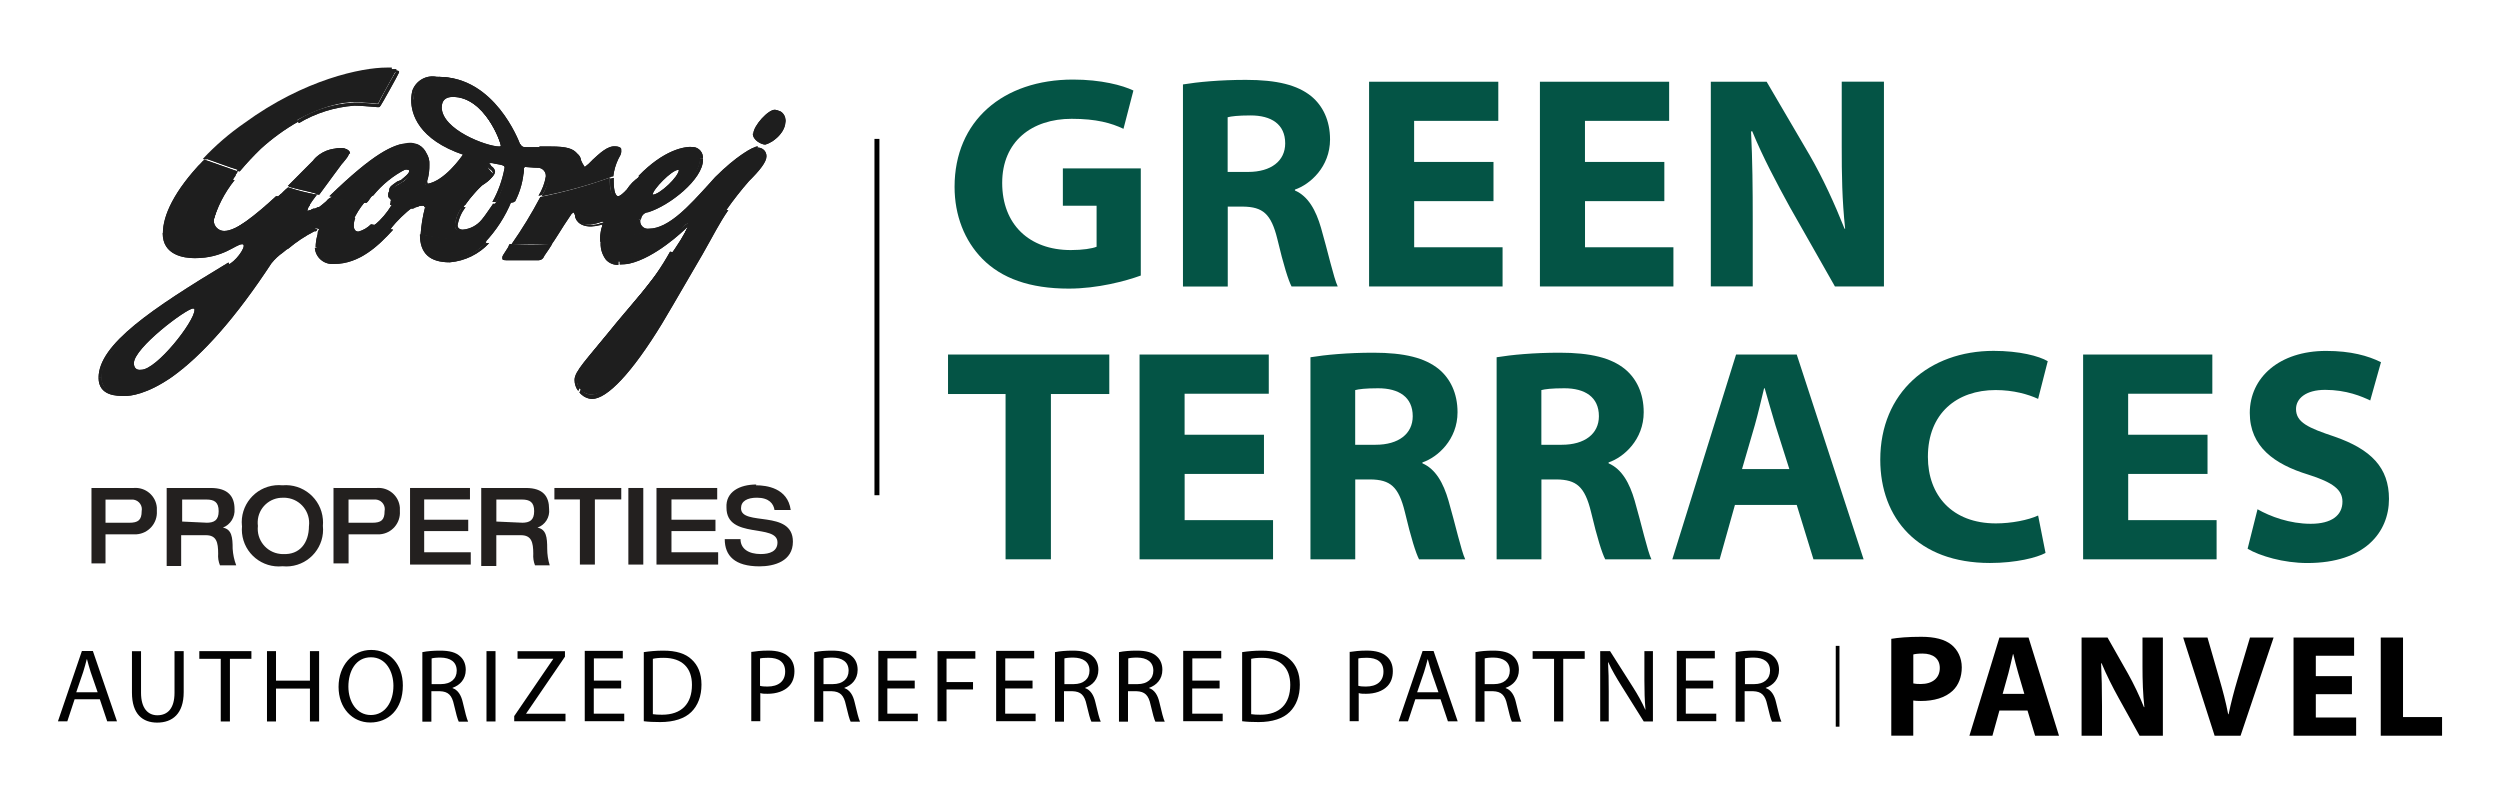 <?xml version="1.0" encoding="UTF-8"?>
<svg id="Layer_1" data-name="Layer 1" xmlns="http://www.w3.org/2000/svg" xmlns:xlink="http://www.w3.org/1999/xlink" viewBox="0 0 503.97 161.94">
  <defs>
    <style>
      .cls-1 {
        clip-path: url(#clippath-34);
      }

      .cls-2 {
        clip-path: url(#clippath-38);
      }

      .cls-3 {
        clip-path: url(#clippath-21);
      }

      .cls-4 {
        clip-path: url(#clippath-6);
      }

      .cls-5 {
        clip-path: url(#clippath-7);
      }

      .cls-6 {
        clip-path: url(#clippath-17);
      }

      .cls-7, .cls-8 {
        fill: none;
        stroke: #000;
        stroke-miterlimit: 10;
      }

      .cls-9 {
        clip-path: url(#clippath-31);
      }

      .cls-10 {
        clip-path: url(#clippath-15);
      }

      .cls-11 {
        clip-path: url(#clippath-33);
      }

      .cls-12 {
        clip-path: url(#clippath-18);
      }

      .cls-13 {
        clip-path: url(#clippath-4);
      }

      .cls-14 {
        clip-path: url(#clippath-22);
      }

      .cls-15 {
        clip-path: url(#clippath-23);
      }

      .cls-8 {
        stroke-width: .75px;
      }

      .cls-16 {
        clip-path: url(#clippath-9);
      }

      .cls-17 {
        clip-path: url(#clippath-10);
      }

      .cls-18 {
        fill: #020202;
      }

      .cls-19 {
        clip-path: url(#clippath-25);
      }

      .cls-20 {
        fill: #1e1e1e;
      }

      .cls-21 {
        clip-path: url(#clippath-27);
      }

      .cls-22 {
        clip-path: url(#clippath-11);
      }

      .cls-23 {
        clip-path: url(#clippath-36);
      }

      .cls-24 {
        clip-path: url(#clippath-35);
      }

      .cls-25 {
        fill: #045445;
      }

      .cls-26 {
        clip-path: url(#clippath-28);
      }

      .cls-27 {
        clip-path: url(#clippath-1);
      }

      .cls-28 {
        fill: #23201f;
      }

      .cls-29 {
        clip-path: url(#clippath-5);
      }

      .cls-30 {
        clip-path: url(#clippath-20);
      }

      .cls-31 {
        clip-path: url(#clippath-8);
      }

      .cls-32 {
        clip-path: url(#clippath-3);
      }

      .cls-33 {
        clip-path: url(#clippath-26);
      }

      .cls-34 {
        clip-path: url(#clippath-12);
      }

      .cls-35 {
        clip-path: url(#clippath-14);
      }

      .cls-36 {
        clip-path: url(#clippath-30);
      }

      .cls-37 {
        clip-path: url(#clippath-19);
      }

      .cls-38 {
        clip-path: url(#clippath-32);
      }

      .cls-39 {
        clip-path: url(#clippath-39);
      }

      .cls-40 {
        clip-path: url(#clippath-16);
      }

      .cls-41 {
        clip-path: url(#clippath-2);
      }

      .cls-42 {
        clip-path: url(#clippath-29);
      }

      .cls-43 {
        clip-path: url(#clippath-37);
      }

      .cls-44 {
        clip-path: url(#clippath-13);
      }

      .cls-45 {
        clip-path: url(#clippath-24);
      }

      .cls-46 {
        clip-path: url(#clippath);
      }
    </style>
    <clipPath id="clippath">
      <path class="cls-20" d="M63.47,32.34c-.74.74-2.79,2.94-5.29,5.29,2.05.6,3.87.89,5.81,1.47,1.78-2.5,3.99-5.81,4.7-6.47,1.05-1.03,1.47-1.63,1.47-2.05s-.58-.74-1.47-.74c-2,.17-3.88,1.06-5.29,2.5M88.7,21.75c-.05-1.25.91-2.31,2.16-2.36.07,0,.13,0,.2,0,6.76,0,9.99,9.56,9.99,10.01s-.14.58-.74.58c-2.34,0-11.62-3.68-11.62-8.23M83.18,20.18c0,3.23,2.05,7.96,10.44,10.75.11.01.21.06.29.14,0,.31-3.97,5.81-7.49,6.49-.38.02-.71-.27-.74-.66,0-.03,0-.05,0-.08.33-1.05.53-2.13.58-3.23.26-1.94-1.11-3.72-3.05-3.98-.27-.04-.55-.04-.82-.01-3.1,0-6.78,1.47-15.74,10.3,2.21.29,4.41.89,6.78,1.03,2.79-3.52,7.2-6.76,8.23-6.76s.87.29.87.58c.15,1.34-1.61,2.07-2.79,2.81-1.18.74-1.61,1.03-1.47,2.05,0,.29.74.58.74,1.32.01.3-.03.61-.14.89,1.47.14,2.92.14,4.39.29.55-.34,1.15-.59,1.78-.74.43,0,.74.16.74.58v.15c2.34,0,5,0,7.49-.15,1.09-1.68,2.39-3.21,3.87-4.55,1.47-.89,2.21-1.76,2.21-2.21s-1.03-1.03-1.03-1.61.29-.89,1.34-.6c1.45.29,2.5.29,2.5,1.47-.42,2.43-1.26,4.77-2.5,6.91,1.3-.12,2.59-.31,3.87-.58,1.08-2.06,1.78-4.31,2.05-6.62-.02-.38.27-.71.66-.74.03,0,.05,0,.08,0,.6,0,2.07.16,2.81.16.98.19,1.65,1.1,1.55,2.09-.22,1.38-.72,2.7-1.47,3.87,4.75-.93,9.43-2.22,13.98-3.87.14-2.92,1.61-4.26,1.61-5.13s-.14-.89-1.03-.89c-1.76,0-5.29,4.26-5.81,4.26s-1.03-2.05-1.61-2.79c-.89-1.03-2.07-1.47-5.3-1.47-1.61,0-2.5.15-3.87.15s-2.05,0-2.34-.74-5.15-13.55-16.32-13.55c-2.5.16-5.15,1.18-5.15,4.55M49.49,24.98c-2.91,2.09-5.66,4.4-8.23,6.91,2.21.74,4.41,1.63,6.78,2.36,1.35-1.68,2.82-3.26,4.39-4.72,6.62-6.02,14.27-8.96,18.84-8.96,2.05,0,4.39.29,4.7.29s.29,0,.29-.14,3.62-6.62,3.62-6.62v-.15h-1.94c-5.13,0-16.61,2.65-28.38,11.04h-.08Z"/>
    </clipPath>
    <clipPath id="clippath-1">
      <path class="cls-20" d="M103.31,49.22c-.74.89-1.03,1.76-1.61,2.36,0,0-.29.58.14.58h6.62c.34-.03.63-.26.74-.58.15-.15.74-1.03,1.63-2.36-2.5.16-5.01.16-7.51,0M84.79,47.28c0,2.19.74,5.13,5.81,5.13,2.89-.17,5.59-1.5,7.49-3.68-4.46-.23-8.9-.71-13.3-1.45ZM121.26,48.15c0,1.76.29,4.57,3.52,4.57,6.04,0,13.55-7.51,13.69-7.74.14-.23.29,0,.29.29s-.89,3.23-9.56,13.96c-8.67,10.73-12.93,14.85-12.93,17.21-.03,1.66,1.28,3.04,2.94,3.08.87,0,4.7-.14,13.96-14.99,6.62-10.59,9.56-17.06,12.95-22.36-7.94,3.19-16.33,5.15-24.86,5.81M26.99,73.21c0-3.08,10.59-11.02,11.93-11.02.29,0,.29.14.29.29,0,2.34-7.65,12.06-10.75,12.06-1.03.14-1.47-.45-1.47-1.34M32.8,47.03c0,4.41,4.26,5.01,6.47,5.01,5.81,0,8.23-2.81,9.56-2.81,1.03,0-.74,2.81-2.36,3.87-14.27,8.67-26.02,16.17-26.02,22.94,0,3.08,2.94,3.23,5.13,3.23s12.8-1.47,29.04-26.78c.98-1.03,2.07-1.97,3.23-2.79,1.82-1.41,3.76-2.64,5.81-3.68.74,0,.74.29.74.74-.26.97-.46,1.95-.58,2.94.28,1.79,1.87,3.06,3.68,2.94,5,0,8.67-3.52,11.46-6.76-1.1-.13-2.18-.38-3.23-.74-.83.81-1.84,1.42-2.94,1.76-.71.1-1.36-.4-1.46-1.11-.01-.07-.01-.15-.01-.23-.01-.55.09-1.1.29-1.61-2.21-.61-4.7-1.34-7.49-2.21-.64.35-1.33.6-2.05.74-.15,0-.29-.16.14-.74.14-.17.24-.37.29-.58-1.96-.64-3.89-1.37-5.83-2.11-4.26,3.87-8.96,7.51-11.46,7.51-1.15,0-2.1-.92-2.11-2.07,0-.1,0-.19.02-.29.84-3.22,2.34-6.23,4.41-8.83-2.26-.85-4.47-1.83-6.62-2.94-5.81,6.04-8.07,11.04-8.07,14.56h-.02Z"/>
    </clipPath>
    <clipPath id="clippath-2">
      <path class="cls-20" d="M75.53,45.35c1.32.29,2.34.6,3.23.74,1.33-1.65,2.86-3.14,4.55-4.41-1.47-.02-2.94-.12-4.39-.29-.91,1.5-2.05,2.84-3.39,3.97M99.66,41.24c-1.63,2.92-3.87,5.44-6.49,5.44-.87,0-1.47-.31-1.47-1.34.16-1.34.66-2.6,1.47-3.68-2.5.16-5,.16-7.49.16-.47,1.79-.77,3.62-.89,5.46,4.27.86,8.6,1.4,12.95,1.61,2.29-2.42,4.12-5.24,5.38-8.33-1.14.38-2.33.58-3.52.6M65.77,40.57c-.66.58-1.35,1.12-2.07,1.63,2.81.87,5.3,1.47,7.51,2.21.58-1.27,1.32-2.46,2.21-3.54-2.21-.29-4.57-.74-6.78-1.03-.35.16-.65.42-.87.74M56.09,39.69l6.04,2.05c.54-.86,1.13-1.7,1.76-2.5-1.97-.34-3.91-.83-5.81-1.47-.71.57-1.36,1.22-1.94,1.94M40.28,33.23c2.21,1.05,4.41,2.07,6.62,2.94.29-.58.74-1.03,1.03-1.61-2.4-.83-4.61-1.65-6.76-2.38-.26.37-.56.72-.89,1.03M131.27,39.25c0-1.34,3.99-5.15,5.46-5.15.14,0,.58.16.58.29,0,1.63-3.97,5.3-5.44,5.3-.45,0-.6-.15-.6-.45M144.51,35.86c-3.97,4.41-8.96,10.44-13.55,10.44-1.06.15-2.04-.58-2.19-1.64-.02-.14-.02-.27-.01-.41.07-.89.74-1.62,1.63-1.76,4.26-1.32,10.73-6.78,10.73-10.44,0-.89-.58-2.07-1.61-2.07-1.76,0-6.91.89-13.24,8.38-.74.89-1.47,1.47-2.05,1.47s-1.32-1.03-1.32-3.23v-.74c-4.56,1.63-9.23,2.92-13.98,3.87-1.73,3.28-3.66,6.45-5.79,9.49h7.51c1.61-2.5,3.97-6.02,3.97-6.18.22-.16.47-.26.74-.29,1.03,0-.15,2.5,3.66,2.5.81-.08,1.61-.28,2.36-.58.16,0,.29.13.29.29-.3.9-.5,1.84-.58,2.79v.6c10.59-1.47,18.53-3.1,24.7-5.81,1.45-2.15,3.02-4.21,4.7-6.18,2.79-2.79,3.52-3.87,3.52-4.7.01-.84-.63-1.56-1.47-1.63-.58-.14-3.87,1.47-7.94,5.81M152.34,27.01c0,1.05,1.61,1.76,2.21,1.76,2.09-.49,3.65-2.25,3.87-4.39,0-.89-.74-2.07-1.63-2.07-2.13.78-3.76,2.53-4.39,4.7h-.06Z"/>
    </clipPath>
    <clipPath id="clippath-3">
      <path class="cls-20" d="M114.74,42.77l-1.47,2.21c-.74,1.32-2.05,2.94-2.79,4.26h.74c.74-1.03,1.61-2.5,2.5-3.87l1.47-2.21c.14-.18.35-.29.58-.29,0,0,.15,0,.15.58s.58,2.21,3.23,2.21c.66-.03,1.32-.14,1.96-.31.12-.02.23-.07.31-.15v.15c0,.2-.05.41-.15.58-.18.67-.28,1.36-.29,2.05v.74h.74v-.58c-.02-.6.08-1.2.29-1.76.11-.23.17-.48.15-.74,0-.74-.31-.74-.6-.74-.2,0-.41.05-.58.15-.57.2-1.16.3-1.76.29-2.21,0-2.5-.89-2.81-1.63-.14-.29-.14-.87-.87-.87-.29-.74-.6-.6-.89-.15l.1.08Z"/>
    </clipPath>
    <clipPath id="clippath-4">
      <path class="cls-20" d="M99.35,41.17c-.74,1.03-1.47,2.19-2.21,3.08-.96,1.19-2.35,1.93-3.87,2.05-.29,0-1.03-.14-1.03-.87.23-1.34.79-2.6,1.61-3.68h-.74c-.74,1.08-1.22,2.31-1.41,3.6.01.89.74,1.61,1.63,1.61,1.67-.09,3.22-.89,4.26-2.21.95-1.13,1.79-2.36,2.5-3.66h-.74v.08Z"/>
    </clipPath>
    <clipPath id="clippath-5">
      <path class="cls-20" d="M141.11,32.05c0,3.66-6.6,8.96-10.57,9.99-1.34.29-2.07,1.03-2.07,2.21h.74c.06-.79.68-1.42,1.47-1.47,4.26-1.32,11.04-6.62,11.04-10.59v-.14h-.6Z"/>
    </clipPath>
    <clipPath id="clippath-6">
      <path class="cls-20" d="M126.35,38.22c-.74.74-1.32,1.32-1.76,1.32s-.87-.89-.87-2.94v-.74c-.24.08-.49.13-.74.16v.58c0,2.5.74,3.68,1.61,3.68.91-.17,1.71-.7,2.21-1.47.74-.89,1.63-1.76,2.36-2.5l-.25-.64c-1.05.63-1.92,1.51-2.56,2.56Z"/>
    </clipPath>
    <clipPath id="clippath-7">
      <path class="cls-20" d="M128.75,35.42l.15.74c5.29-5.29,9.41-5.81,10.59-5.81s1.47,1.47,1.47,1.63h.74c.11-1.19-.77-2.25-1.96-2.35-.04,0-.07,0-.11,0-1.61-.15-5.81.58-10.88,5.81Z"/>
    </clipPath>
    <clipPath id="clippath-8">
      <path class="cls-20" d="M131.56,39.25c0-1.03,3.87-5,5.15-5h.14c0,1.32-3.87,5-5.29,5M130.83,39.25c0,.58.29.74.87.74,1.47,0,5.81-3.87,5.81-5.81-.03-.39-.34-.71-.74-.74-1.63.29-5.81,4.26-5.81,5.81h-.14Z"/>
    </clipPath>
    <clipPath id="clippath-9">
      <path class="cls-20" d="M152.43,27.03c.64-1.9,2.04-3.44,3.87-4.26.74,0,1.34.89,1.34,1.63-.29,1.89-1.69,3.41-3.54,3.87-.29.14-1.76-.6-1.76-1.34M151.76,26.94c0,1.34,1.76,2.21,2.5,2.21,2.14-.63,3.7-2.48,3.97-4.7.05-1.16-.8-2.17-1.96-2.32-1.34-.15-4.41,3.23-4.41,4.84l-.1-.02Z"/>
    </clipPath>
    <clipPath id="clippath-10">
      <path class="cls-20" d="M144.2,35.67l-1.32,1.47c-3.87,4.26-8.09,8.96-12.06,8.96-.85.13-1.63-.46-1.76-1.3-.02-.15-.02-.31,0-.46h-.77c-.13,1.17.71,2.22,1.88,2.35.11.01.22.02.32.01,1.35.04,2.68-.26,3.87-.89,3.1-1.63,6.18-5.15,8.96-8.23l1.34-1.47c3.87-4.41,7.34-6.04,8.07-6.04v-.58c-1.03.14-4.26,1.94-8.52,6.18h-.02Z"/>
    </clipPath>
    <clipPath id="clippath-11">
      <path class="cls-20" d="M152.72,30.13c.74,0,1.05.74,1.05,1.32,0,.16-.15,1.47-3.25,4.41-1.91,2.09-3.63,4.35-5.13,6.76.32-.16.67-.26,1.03-.29,1.41-2.01,2.93-3.95,4.55-5.81,2.21-2.19,3.54-3.87,3.54-5,.03-.94-.7-1.73-1.64-1.76-.05,0-.09,0-.14,0v.45-.08Z"/>
    </clipPath>
    <clipPath id="clippath-12">
      <path class="cls-20" d="M70.54,45.87c.09.89.87,1.54,1.76,1.47,1.27-.28,2.41-.99,3.23-1.99-.15,0-.6-.14-.74-.14-.69.69-1.55,1.2-2.5,1.47-.59.03-1.14-.33-1.34-.89-.02-.51.09-1.01.31-1.47-.15,0-.31-.15-.6-.15.15.74-.14,1.18-.14,1.78v-.08Z"/>
    </clipPath>
    <clipPath id="clippath-13">
      <path class="cls-20" d="M61.55,41.88c-.21.25-.31.57-.29.89,0,.15.15.15.29.29.86-.02,1.69-.33,2.36-.87-.15,0-.6-.15-.74-.15-.6.29-.89.58-1.47.58,0-.07.06-.14.13-.14,0,0,.01,0,.02,0,.13-.18.23-.38.29-.6-.15,0-.29-.14-.6,0Z"/>
    </clipPath>
    <clipPath id="clippath-14">
      <path class="cls-20" d="M42.15,44.82c0,2.07,1.32,2.81,2.34,2.81,2.5,0,7.2-3.54,11.91-7.94-.24-.09-.48-.14-.74-.15-3.97,3.68-8.67,7.49-11.17,7.49-1.03,0-1.61-.74-1.61-2.05.85-3.17,2.36-6.12,4.41-8.67-.15,0-.31-.15-.6-.15-2.21,2.47-3.77,5.45-4.55,8.67Z"/>
    </clipPath>
    <clipPath id="clippath-15">
      <path class="cls-20" d="M19.87,76.15h.6c0-6.62,10.57-13.55,25.87-22.63l-.29-.6c-15.37,9.27-26.18,16.48-26.18,23.23Z"/>
    </clipPath>
    <clipPath id="clippath-16">
      <path class="cls-20" d="M67.3,52.47c-1.58.19-3.03-.92-3.25-2.5h-.58c.15,1.94,1.84,3.39,3.79,3.24.03,0,.06,0,.09,0,5.13,0,8.96-3.68,11.91-6.91-.15,0-.6-.14-.74-.14-2.94,2.79-6.47,6.31-11.17,6.31h-.04Z"/>
    </clipPath>
    <clipPath id="clippath-17">
      <path class="cls-20" d="M57.74,49.53l-.29.15-.74.58c-1.04.54-1.9,1.36-2.5,2.36-16.48,25.17-27.11,26.47-29.04,26.47-2.94,0-4.7-.58-4.7-2.94h-.6c0,3.68,3.68,3.68,5.3,3.68,1.03,0,4.41-.29,9.54-3.87,6.1-4.36,12.87-12,20-22.87.68-.85,1.47-1.59,2.36-2.21l.74-.6.29-.14c1.62-1.37,3.4-2.55,5.29-3.52h.31l.29-.31c-.15-.14-.29-.14-.74-.14s-1.94.87-5.44,3.37l-.08-.02Z"/>
    </clipPath>
    <clipPath id="clippath-18">
      <path class="cls-20" d="M84.65,47.28h0c0,3.87,2.05,5.6,6.02,5.6,3.04-.26,5.87-1.64,7.94-3.87h-.74c-1.8,1.93-4.28,3.09-6.91,3.23-3.68-.06-5.27-1.67-5.27-4.96h-1.05Z"/>
    </clipPath>
    <clipPath id="clippath-19">
      <path class="cls-20" d="M110.54,49.22c-.42.78-.92,1.52-1.47,2.21-.12.21-.36.32-.6.29h-6.62l1.05-1.61c.14-.33.33-.63.58-.89h-.74c-.15.15-.15.29-.29.6l-1.03,1.61c-.12.17-.18.39-.15.6v.14c0,.15.15.29.74.29h6.62c.46-.02.86-.31,1.03-.74,0-.14.74-1.03,1.63-2.5,0,0-.74,0-.74,0Z"/>
    </clipPath>
    <clipPath id="clippath-20">
      <path class="cls-20" d="M121.11,48.5h0c-.17,1.38.21,2.77,1.05,3.87.64.69,1.55,1.07,2.5,1.03v-.74c-.82,0-1.61-.33-2.17-.93-.78-1-1.15-2.26-1.03-3.52.14,0-.15,0-.31.29h-.04Z"/>
    </clipPath>
    <clipPath id="clippath-21">
      <path class="cls-20" d="M64.21,46.45h0l-.15.29v.16c-.01.25-.06.5-.14.74-.19.72-.29,1.46-.29,2.21h.58c.02-.7.12-1.39.29-2.07v-.87c0-.16,0-.6-.14-.74l-.15.29Z"/>
    </clipPath>
    <clipPath id="clippath-22">
      <path class="cls-20" d="M129.06,59.38c-2.36,2.81-4.41,5.15-6.04,7.2-4.7,5.81-7.2,8.25-7.2,10.01,0,.8.25,1.57.74,2.21l.29-.58c-.39-.45-.59-1.03-.58-1.63,0-1.63,2.34-4.26,6.91-9.68,1.61-2.07,3.68-4.41,6.02-7.2,2.39-2.8,4.6-5.75,6.62-8.83l-.74-.15c-1.71,3.09-3.73,5.99-6.02,8.67v-.02Z"/>
    </clipPath>
    <clipPath id="clippath-23">
      <path class="cls-20" d="M145.52,42.62c-1.61,2.52-2.5,4.41-4.55,8.09-2.05,3.68-4.7,8.67-8.25,14-8.07,12.93-11.91,14.85-13.55,14.85-.81-.03-1.56-.4-2.07-1.03l-.29.58c.61.77,1.52,1.25,2.5,1.32,3.1,0,8.09-5.29,14.11-15.14,3.25-5.44,5.81-9.99,8.25-14.11,2.21-3.87,3.23-6.02,5.15-8.83-.6,0-1.05,0-1.34.29l.04-.02Z"/>
    </clipPath>
    <clipPath id="clippath-24">
      <path class="cls-20" d="M138.76,44.98q-.15,0-1.03.74c-2.21,1.76-8.09,6.91-12.8,6.91v.74c5,0,11.04-5.15,13.22-7.2l.6-.6c-.83,1.8-1.82,3.52-2.94,5.15l.74.15c2.94-4.26,2.94-5.44,2.94-5.44,0-.21-.05-.42-.15-.6q-.45.16-.58.16Z"/>
    </clipPath>
    <clipPath id="clippath-25">
      <path class="cls-20" d="M105.23,33.94c-.26,2.37-.98,4.67-2.11,6.78.14,0,.58,0,.74-.15,1.05-2.06,1.65-4.32,1.76-6.62,0-.14,0-.29.29-.29s1.63.16,2.36.16h.29c.89.09,1.54.87,1.47,1.76-.23,1.38-.73,2.69-1.47,3.87.14,0,.58-.15.74-.15.72-1.2,1.25-2.51,1.57-3.87.05-1.21-.87-2.24-2.07-2.34h-.14c-.83-.12-1.66-.17-2.5-.16-.6.16-.89.45-.89,1.03h-.04Z"/>
    </clipPath>
    <clipPath id="clippath-26">
      <path class="cls-20" d="M89.06,21.59c0-1.32.74-2.05,2.21-2.05,6.47,0,9.68,9.12,9.68,9.85,0,0,0,.14-.29.14-2.5,0-11.62-3.37-11.62-7.94M88.31,21.59c0,5.01,9.54,8.67,12.04,8.67.89,0,.89-.58.89-.74,0-.74-3.23-10.44-10.44-10.44-1.31-.07-2.43.95-2.5,2.26,0,.08,0,.16,0,.24Z"/>
    </clipPath>
    <clipPath id="clippath-27">
      <path class="cls-20" d="M82.89,41.75h1.03c.41-.19.86-.29,1.32-.29.29,0,.29.14.29.14v.15h.74v-.27c0-.15,0-.89-1.03-.89-.87.19-1.67.6-2.34,1.18v-.02Z"/>
    </clipPath>
    <clipPath id="clippath-28">
      <path class="cls-20" d="M98.18,32.47c-.15.16-.31.6-.15.74.15.14.29.6.74.89.45.29.58.58.58.74-.47.8-1.19,1.42-2.05,1.76-1.63,1.36-3.07,2.94-4.26,4.7h.74c1.09-1.53,2.33-2.95,3.68-4.26,1.47-.89,2.34-1.76,2.34-2.5-.08-.43-.35-.81-.74-1.03-.14-.15-.29-.6-.58-.6v-.14c.28-.1.59-.1.87,0l.74.14c1.03.16,1.63.29,1.63.89-.43,2.42-1.26,4.76-2.46,6.91h.74c1.2-2.16,1.99-4.53,2.3-6.99,0-1.03-1.03-1.34-2.21-1.63l-.58-.14c-.15,0-.58-.15-.74-.15-.15.45-.29.45-.58.58v.08Z"/>
    </clipPath>
    <clipPath id="clippath-29">
      <path class="cls-20" d="M63.31,32.18l-1.03,1.03-4.26,4.28c.15,0,.58.14.74.14,1.47-1.32,2.79-2.79,3.87-3.87l1.03-1.03c1.43-1.39,3.31-2.23,5.3-2.36.58,0,1.03.15,1.03.6h.58c0-.74-.87-1.03-1.61-1.03-2.2-.21-4.37.66-5.81,2.34l.15-.1Z"/>
    </clipPath>
    <clipPath id="clippath-30">
      <path class="cls-20" d="M70.09,30.71c-.4.58-.85,1.12-1.34,1.63l-.14.29c-.58.74-3.1,3.87-5,6.47.24.09.48.14.74.15,1.76-2.36,3.97-5.44,4.55-6.18l.15-.16c.87-1.03,1.32-1.61,1.32-2.05l-.29-.16Z"/>
    </clipPath>
    <clipPath id="clippath-31">
      <path class="cls-20" d="M52.3,29.39c-1.64,1.56-3.17,3.22-4.57,5,.15,0,.31.16.6.16,1.34-1.6,2.76-3.12,4.26-4.57,2.29-2.08,4.8-3.91,7.49-5.44l-.29-.58c-2.72,1.49-5.23,3.32-7.49,5.44Z"/>
    </clipPath>
    <clipPath id="clippath-32">
      <path class="cls-20" d="M66.34,39.54c.15,0,.58.15.74.15,8.67-8.25,12.2-10.01,15.49-10.01,1.18-.09,2.31.48,2.94,1.47.38.73.59,1.54.6,2.36,0,.84-.09,1.68-.29,2.5-.11.23-.17.48-.15.74.01.27.11.53.29.74l.29-.6c-.14,0-.14-.14-.14-.29,0-.2.05-.4.14-.58.22-.92.33-1.86.31-2.81.06-.82-.16-1.65-.6-2.34-.65-1.42-2.13-2.25-3.68-2.07-3.08.31-6.91,2.07-15.88,10.75h-.06Z"/>
    </clipPath>
    <clipPath id="clippath-33">
      <path class="cls-20" d="M93.44,31c-.58.89-3.87,5.44-7.2,6.04h-.14l-.29.58c.14.15.29.15.74.15,3.66-.74,7.94-6.04,7.94-6.62l-1.05-.16Z"/>
    </clipPath>
    <clipPath id="clippath-34">
      <path class="cls-20" d="M119.35,32.34c-.45.49-.94.93-1.47,1.32-.3-.4-.55-.85-.74-1.32-.05-.53-.32-1.01-.74-1.34-.87-1.03-2.05-1.47-5.44-1.47h-2.21v.6h2.21c3.23,0,4.28.14,5.01,1.32.22.46.46.91.74,1.34.29.87.74,1.61,1.32,1.61.29,0,.74-.29,1.76-1.47,1.32-1.03,2.94-2.79,3.87-2.79s.74.14.74.58c0,.36-.1.72-.29,1.03-.54,1.27-.94,2.58-1.22,3.93.24-.08.49-.12.74-.14.14-1.22.49-2.41,1.03-3.52.29-.6.58-.89.58-1.47s0-.6-.15-.74c-.15-.14-.58-.31-1.03-.31-1.61-.14-3.23,1.47-4.7,2.81v.04Z"/>
    </clipPath>
    <clipPath id="clippath-35">
      <path class="cls-20" d="M104.21,29.39c.29.87,1.03.87,2.5.87h2.05v-.58h-1.76c-1.61,0-1.76,0-2.05-.58l-.74.29Z"/>
    </clipPath>
    <clipPath id="clippath-36">
      <path class="cls-20" d="M81.71,33.73c-1.03,0-4.7,2.79-7.36,5.81l-.29.31c-.29.29-.58.74-.89,1.03h.74c.23-.22.43-.47.6-.74.14-.16.29-.6.74-.74,1.8-2.21,4.04-4.02,6.58-5.31.31,0,.6,0,.74.16,0,.72-1.03,1.45-1.76,2.05l-.74.29c-1.03.74-1.61,1.03-1.61,1.76v.29c0,.31.14.31.29.6s.29.14.29.58h.6c.03-.4-.22-.76-.6-.87l-.14-.15c-.15-.58.14-.74,1.32-1.63l.58-.29c1.03-.74,2.21-1.47,2.21-2.79-.4-.25-.85-.4-1.32-.45l.02.08Z"/>
    </clipPath>
    <clipPath id="clippath-37">
      <path class="cls-20" d="M78.76,40.43h0c.01.3-.04.6-.15.87h.74c.11-.28.17-.57.15-.87h-.74Z"/>
    </clipPath>
    <clipPath id="clippath-38">
      <path class="cls-20" d="M83.18,18.07c-.19.69-.29,1.4-.29,2.11,0,2.81,1.47,7.96,10.57,11.04h.89c-.02-.31-.27-.56-.58-.58h-.15c-8.83-2.94-10.3-7.96-10.3-10.45,0-.6.11-1.2.31-1.76.87-1.58,2.6-2.5,4.39-2.34,9.68,0,14.71,9.99,15.9,13.22v.16l.58-.16v-.14c-1.32-3.23-6.47-13.69-16.48-13.69-2.04-.4-4.08.72-4.84,2.65v-.06Z"/>
    </clipPath>
    <clipPath id="clippath-39">
      <path class="cls-20" d="M79.21,14.37c.2,0,.41.05.58.15-1.32,2.21-3.52,6.31-3.52,6.47h-.25c-1.76-.16-3.54-.29-4.57-.29-4.07.18-8.03,1.4-11.5,3.54l.29.58c3.4-2.03,7.22-3.23,11.17-3.52,1.34,0,2.81.16,4.57.29h.43c.15,0,.15-.14.31-.29.15-.15,3.52-6.18,3.68-6.62,0-.14.14-.14,0-.29s-.15-.14-.31-.14c-.32-.14-.68-.19-1.03-.15v.58h.15v-.31Z"/>
    </clipPath>
  </defs>
  <g>
    <path class="cls-25" d="M229.96,55.55c-3.03,1.1-8.68,2.63-14.51,2.63-7.88,0-13.54-2.08-17.42-6-3.6-3.67-5.6-8.76-5.6-14.52,0-13.29,9.77-21.62,23.88-21.62,5.66,0,10,1.16,12.17,2.21l-2,7.72c-2.46-1.16-5.43-2.02-10.45-2.02-8,0-14,4.53-14,12.92s5.48,13.54,13.83,13.54c2.4,0,4.34-.31,5.2-.67v-8.27h-6.8v-7.53h15.71v21.62Z"/>
    <path class="cls-25" d="M238.47,17.02c2.97-.49,7.48-.92,12.68-.92,6.29,0,10.4,1.04,13.2,3.31,2.29,1.9,3.77,4.84,3.77,8.7,0,5.51-4,9.06-7.08,10.11v.18c2.68,1.16,4.23,3.98,5.26,7.53,1.37,4.72,2.57,10.17,3.37,11.82h-9.31c-.63-1.22-1.6-4.23-2.86-9.55-1.26-5.15-2.97-6.49-6.91-6.55h-3.09v16.11h-9.03V17.02ZM247.49,34.66h4.11c4.63,0,7.48-2.21,7.48-5.76,0-3.86-2.8-5.63-6.97-5.63-2.57,0-3.94.18-4.63.37v11.02Z"/>
    <path class="cls-25" d="M301.08,40.54h-16v9.31h17.82v7.9h-26.91V16.47h26.05v7.9h-16.97v8.27h16v7.9Z"/>
    <path class="cls-25" d="M335.52,40.54h-16v9.31h17.82v7.9h-26.91V16.47h26.05v7.9h-16.97v8.27h16v7.9Z"/>
    <path class="cls-25" d="M344.88,57.75V16.47h11.25l8.68,14.82c2.68,4.65,5.03,9.8,7.03,14.82h.12c-.63-5.88-.69-10.84-.69-16.66v-12.98h8.51v41.28h-9.88l-9.08-15.99c-2.63-4.78-5.43-10.04-7.6-15.31l-.23.06c.29,5.88.34,11.58.34,17.76v13.47h-8.46Z"/>
    <path class="cls-25" d="M202.71,79.43h-11.6v-7.96h32.51v7.96h-11.77v33.32h-9.14v-33.32Z"/>
    <path class="cls-25" d="M254.81,95.54h-16v9.31h17.82v7.9h-26.91v-41.28h26.05v7.9h-16.97v8.27h16v7.9Z"/>
    <path class="cls-25" d="M264.17,72.02c2.97-.49,7.48-.92,12.68-.92,6.29,0,10.4,1.04,13.2,3.31,2.29,1.9,3.77,4.84,3.77,8.7,0,5.51-4,9.07-7.08,10.11v.18c2.68,1.16,4.23,3.98,5.26,7.53,1.37,4.72,2.57,10.17,3.37,11.82h-9.31c-.63-1.22-1.6-4.23-2.86-9.55-1.26-5.15-2.97-6.49-6.91-6.55h-3.09v16.11h-9.03v-40.73ZM273.2,89.66h4.11c4.63,0,7.48-2.21,7.48-5.76,0-3.86-2.8-5.63-6.97-5.63-2.57,0-3.94.18-4.63.37v11.02Z"/>
    <path class="cls-25" d="M301.7,72.02c2.97-.49,7.48-.92,12.68-.92,6.29,0,10.4,1.04,13.2,3.31,2.29,1.9,3.77,4.84,3.77,8.7,0,5.51-4,9.07-7.08,10.11v.18c2.68,1.16,4.23,3.98,5.26,7.53,1.37,4.72,2.57,10.17,3.37,11.82h-9.31c-.63-1.22-1.6-4.23-2.86-9.55-1.26-5.15-2.97-6.49-6.91-6.55h-3.09v16.11h-9.03v-40.73ZM310.73,89.66h4.11c4.63,0,7.48-2.21,7.48-5.76,0-3.86-2.8-5.63-6.97-5.63-2.57,0-3.94.18-4.63.37v11.02Z"/>
    <path class="cls-25" d="M349.74,101.79l-3.08,10.96h-9.54l12.85-41.28h12.23l13.48,41.28h-10.11l-3.37-10.96h-12.45ZM360.71,94.56l-2.8-8.82c-.74-2.39-1.48-5.14-2.17-7.47h-.12c-.57,2.33-1.2,5.08-1.88,7.47l-2.57,8.82h9.54Z"/>
    <path class="cls-25" d="M412.35,111.47c-1.71.92-5.88,2.02-11.2,2.02-14.51,0-22.11-9-22.11-20.83,0-13.54,9.88-21.93,22.85-21.93,5.2,0,9.14,1.04,10.91,2.08l-1.94,7.6c-2-.92-4.97-1.78-8.57-1.78-7.77,0-13.65,4.65-13.65,13.47,0,7.72,4.86,13.41,13.71,13.41,3.14,0,6.51-.67,8.51-1.59l1.49,7.53Z"/>
    <path class="cls-25" d="M445.02,95.54h-16v9.31h17.82v7.9h-26.91v-41.28h26.05v7.9h-16.97v8.27h16v7.9Z"/>
    <path class="cls-25" d="M455.07,102.65c2.57,1.47,6.51,2.94,10.74,2.94s6.4-1.71,6.4-4.47c0-2.39-1.89-3.86-6.91-5.45-6.8-2.08-11.77-5.63-11.77-12.43,0-7.17,6-12.5,15.37-12.5,5.03,0,8.46.98,11.08,2.27l-2.17,7.72c-1.66-.8-4.8-2.14-9.08-2.14-3.94,0-5.88,1.78-5.88,3.86,0,2.7,2.46,3.8,7.77,5.57,7.37,2.57,10.97,6.25,10.97,12.56,0,6.68-4.86,12.92-16.45,12.92-4.8,0-9.6-1.41-12.05-2.88l2-7.96Z"/>
  </g>
  <g>
    <path class="cls-28" d="M18.45,98.37h8.5c2.38-.2,4.47,1.56,4.67,3.94.02.24.02.49,0,.73.15,2.41-1.68,4.5-4.09,4.67h-6.26v5.86h-2.83v-15.21ZM21.27,105.38h4.79c1.78,0,2.5-.54,2.5-2.34.21-1.06-.48-2.09-1.55-2.3-.08-.01-.15-.03-.23-.03h-5.51v4.67Z"/>
    <path class="cls-28" d="M33.61,98.37h8.88c3.55,0,4.79,1.78,4.79,4.25.12,1.62-.82,3.14-2.34,3.74h0c1.78.35,1.96,1.94,1.96,4.25.07,1.15.31,2.29.72,3.36h-3.27c-.31-.74-.44-1.54-.37-2.34,0-2.34-.35-3.74-2.48-3.74h-4.98v6.21h-2.92v-15.74ZM41.6,105.38h0c1.59,0,2.48-.51,2.48-2.34s-.89-2.34-2.48-2.34h-4.88v4.44l4.88.23Z"/>
    <path class="cls-28" d="M48.77,106.01c-.41-4.11,2.59-7.77,6.7-8.18.49-.05.98-.05,1.47,0,4.14-.37,7.79,2.69,8.15,6.83.04.45.04.9,0,1.34.42,4.08-2.55,7.73-6.63,8.15-.5.05-1,.05-1.5,0-4.09.42-7.75-2.56-8.17-6.65-.05-.5-.05-1,0-1.5M62.29,106.01h0c.32-2.79-1.68-5.32-4.47-5.64-.23-.03-.46-.04-.69-.03-2.76-.1-5.08,2.05-5.18,4.81-.01.29,0,.58.04.87-.32,2.79,1.68,5.32,4.47,5.64.22.03.44.04.66.03,3.2.16,5.16-2.13,5.16-5.68"/>
    <path class="cls-28" d="M67.41,98.37h8.53c2.38-.2,4.47,1.56,4.67,3.94.02.24.02.49,0,.73.17,2.41-1.64,4.5-4.04,4.67-.01,0-.03,0-.04,0h-6.26v5.86h-3.04v-15.21h.19ZM70.26,105.38h4.79c1.78,0,2.48-.54,2.48-2.34.22-1.05-.45-2.08-1.5-2.3-.09-.02-.19-.03-.28-.04h-5.49v4.67Z"/>
    <polygon class="cls-28" points="82.66 98.37 94.74 98.37 94.74 100.68 85.51 100.68 85.51 104.77 94.39 104.77 94.39 107.06 85.51 107.06 85.51 111.33 94.9 111.33 94.9 113.81 82.66 113.81 82.66 98.37"/>
    <path class="cls-28" d="M97.21,98.37h8.81c3.55,0,4.67,1.78,4.67,4.25.19,1.64-.78,3.19-2.34,3.74h0c1.78.35,1.96,1.94,1.96,4.25,0,1.14.17,2.28.51,3.36h-2.97c-.29-.74-.41-1.54-.35-2.34,0-2.34-.37-3.74-2.5-3.74h-4.95v6.21h-3.04v-15.74h.19ZM105.2,105.38h0c1.59,0,2.48-.51,2.48-2.34s-.89-2.34-2.48-2.34h-5.14v4.44l5.14.23Z"/>
    <polygon class="cls-28" points="116.9 100.68 111.76 100.68 111.76 98.37 125.24 98.37 125.24 100.68 119.92 100.68 119.92 113.81 116.9 113.81 116.9 100.68"/>
    <rect class="cls-28" x="126.67" y="98.37" width="3.01" height="15.44"/>
    <polygon class="cls-28" points="132.34 98.37 144.58 98.37 144.58 100.68 135.36 100.68 135.36 104.77 144.23 104.77 144.23 107.06 135.36 107.06 135.36 111.33 144.77 111.33 144.77 113.81 132.34 113.81 132.34 98.37"/>
    <path class="cls-28" d="M152.39,97.83c2.13,0,6.4.54,7.01,4.98h-3.27c-.19-1.24-1.07-2.48-3.55-2.48-1.96,0-3.2.7-3.2,2.13,0,3.71,10.46.16,10.46,6.73,0,3.92-3.71,4.98-6.73,4.98-4.98,0-7.01-2.13-7.01-5.49h3.18c0,1.94,1.61,3.01,4.09,3.01,1.78,0,3.36-.54,3.36-2.34,0-3.9-10.28-.54-10.28-7.01-.19-3.2,2.66-4.67,6.03-4.67"/>
  </g>
  <g>
    <g>
      <path class="cls-20" d="M63.47,32.34c-.74.74-2.79,2.94-5.29,5.29,2.05.6,3.87.89,5.81,1.47,1.78-2.5,3.99-5.81,4.7-6.47,1.05-1.03,1.47-1.63,1.47-2.05s-.58-.74-1.47-.74c-2,.17-3.88,1.06-5.29,2.5M88.7,21.75c-.05-1.25.91-2.31,2.16-2.36.07,0,.13,0,.2,0,6.76,0,9.99,9.56,9.99,10.01s-.14.58-.74.58c-2.34,0-11.62-3.68-11.62-8.23M83.18,20.18c0,3.23,2.05,7.96,10.44,10.75.11.01.21.06.29.14,0,.31-3.97,5.81-7.49,6.49-.38.02-.71-.27-.74-.66,0-.03,0-.05,0-.08.33-1.05.53-2.13.58-3.23.26-1.94-1.11-3.72-3.05-3.98-.27-.04-.55-.04-.82-.01-3.1,0-6.78,1.47-15.74,10.3,2.21.29,4.41.89,6.78,1.03,2.79-3.52,7.2-6.76,8.23-6.76s.87.29.87.58c.15,1.34-1.61,2.07-2.79,2.81-1.18.74-1.61,1.03-1.47,2.05,0,.29.74.58.74,1.32.01.3-.03.61-.14.89,1.47.14,2.92.14,4.39.29.55-.34,1.15-.59,1.78-.74.43,0,.74.16.74.58v.15c2.34,0,5,0,7.49-.15,1.09-1.68,2.39-3.21,3.87-4.55,1.47-.89,2.21-1.76,2.21-2.21s-1.03-1.03-1.03-1.61.29-.89,1.34-.6c1.45.29,2.5.29,2.5,1.47-.42,2.43-1.26,4.77-2.5,6.91,1.3-.12,2.59-.31,3.87-.58,1.08-2.06,1.78-4.31,2.05-6.62-.02-.38.27-.71.66-.74.03,0,.05,0,.08,0,.6,0,2.07.16,2.81.16.98.19,1.65,1.1,1.55,2.09-.22,1.38-.72,2.7-1.47,3.87,4.75-.93,9.43-2.22,13.98-3.87.14-2.92,1.61-4.26,1.61-5.13s-.14-.89-1.03-.89c-1.76,0-5.29,4.26-5.81,4.26s-1.03-2.05-1.61-2.79c-.89-1.03-2.07-1.47-5.3-1.47-1.61,0-2.5.15-3.87.15s-2.05,0-2.34-.74-5.15-13.55-16.32-13.55c-2.5.16-5.15,1.18-5.15,4.55M49.49,24.98c-2.91,2.09-5.66,4.4-8.23,6.91,2.21.74,4.41,1.63,6.78,2.36,1.35-1.68,2.82-3.26,4.39-4.72,6.62-6.02,14.27-8.96,18.84-8.96,2.05,0,4.39.29,4.7.29s.29,0,.29-.14,3.62-6.62,3.62-6.62v-.15h-1.94c-5.13,0-16.61,2.65-28.38,11.04h-.08Z"/>
      <g class="cls-46">
        <rect class="cls-20" x="41.26" y="13.94" width="83.52" height="27.8"/>
      </g>
    </g>
    <g>
      <path class="cls-20" d="M103.31,49.22c-.74.89-1.03,1.76-1.61,2.36,0,0-.29.58.14.58h6.62c.34-.03.63-.26.74-.58.15-.15.74-1.03,1.63-2.36-2.5.16-5.01.16-7.51,0M84.79,47.28c0,2.19.74,5.13,5.81,5.13,2.89-.17,5.59-1.5,7.49-3.68-4.46-.23-8.9-.71-13.3-1.45ZM121.26,48.15c0,1.76.29,4.57,3.52,4.57,6.04,0,13.55-7.51,13.69-7.74.14-.23.29,0,.29.29s-.89,3.23-9.56,13.96c-8.67,10.73-12.93,14.85-12.93,17.21-.03,1.66,1.28,3.04,2.94,3.08.87,0,4.7-.14,13.96-14.99,6.62-10.59,9.56-17.06,12.95-22.36-7.94,3.19-16.33,5.15-24.86,5.81M26.99,73.21c0-3.08,10.59-11.02,11.93-11.02.29,0,.29.14.29.29,0,2.34-7.65,12.06-10.75,12.06-1.03.14-1.47-.45-1.47-1.34M32.8,47.03c0,4.41,4.26,5.01,6.47,5.01,5.81,0,8.23-2.81,9.56-2.81,1.03,0-.74,2.81-2.36,3.87-14.27,8.67-26.02,16.17-26.02,22.94,0,3.08,2.94,3.23,5.13,3.23s12.8-1.47,29.04-26.78c.98-1.03,2.07-1.97,3.23-2.79,1.82-1.41,3.76-2.64,5.81-3.68.74,0,.74.29.74.74-.26.97-.46,1.95-.58,2.94.28,1.79,1.87,3.06,3.68,2.94,5,0,8.67-3.52,11.46-6.76-1.1-.13-2.18-.38-3.23-.74-.83.81-1.84,1.42-2.94,1.76-.71.1-1.36-.4-1.46-1.11-.01-.07-.01-.15-.01-.23-.01-.55.09-1.1.29-1.61-2.21-.61-4.7-1.34-7.49-2.21-.64.35-1.33.6-2.05.74-.15,0-.29-.16.14-.74.14-.17.24-.37.29-.58-1.96-.64-3.89-1.37-5.83-2.11-4.26,3.87-8.96,7.51-11.46,7.51-1.15,0-2.1-.92-2.11-2.07,0-.1,0-.19.02-.29.84-3.22,2.34-6.23,4.41-8.83-2.26-.85-4.47-1.83-6.62-2.94-5.81,6.04-8.07,11.04-8.07,14.56h-.02Z"/>
      <g class="cls-27">
        <rect class="cls-20" x="20.24" y="33.21" width="126.02" height="46.76"/>
      </g>
    </g>
    <g>
      <path class="cls-20" d="M75.53,45.35c1.32.29,2.34.6,3.23.74,1.33-1.65,2.86-3.14,4.55-4.41-1.47-.02-2.94-.12-4.39-.29-.91,1.5-2.05,2.84-3.39,3.97M99.66,41.24c-1.63,2.92-3.87,5.44-6.49,5.44-.87,0-1.47-.31-1.47-1.34.16-1.34.66-2.6,1.47-3.68-2.5.16-5,.16-7.49.16-.47,1.79-.77,3.62-.89,5.46,4.27.86,8.6,1.4,12.95,1.61,2.29-2.42,4.12-5.24,5.38-8.33-1.14.38-2.33.58-3.52.6M65.77,40.57c-.66.58-1.35,1.12-2.07,1.63,2.81.87,5.3,1.47,7.51,2.21.58-1.27,1.32-2.46,2.21-3.54-2.21-.29-4.57-.74-6.78-1.03-.35.16-.65.42-.87.74M56.09,39.69l6.04,2.05c.54-.86,1.13-1.7,1.76-2.5-1.97-.34-3.91-.83-5.81-1.47-.71.57-1.36,1.22-1.94,1.94M40.28,33.23c2.21,1.05,4.41,2.07,6.62,2.94.29-.58.74-1.03,1.03-1.61-2.4-.83-4.61-1.65-6.76-2.38-.26.37-.56.72-.89,1.03M131.27,39.25c0-1.34,3.99-5.15,5.46-5.15.14,0,.58.16.58.29,0,1.63-3.97,5.3-5.44,5.3-.45,0-.6-.15-.6-.45M144.51,35.86c-3.97,4.41-8.96,10.44-13.55,10.44-1.06.15-2.04-.58-2.19-1.64-.02-.14-.02-.27-.01-.41.07-.89.74-1.62,1.63-1.76,4.26-1.32,10.73-6.78,10.73-10.44,0-.89-.58-2.07-1.61-2.07-1.76,0-6.91.89-13.24,8.38-.74.89-1.47,1.47-2.05,1.47s-1.32-1.03-1.32-3.23v-.74c-4.56,1.63-9.23,2.92-13.98,3.87-1.73,3.28-3.66,6.45-5.79,9.49h7.51c1.61-2.5,3.97-6.02,3.97-6.18.22-.16.47-.26.74-.29,1.03,0-.15,2.5,3.66,2.5.81-.08,1.61-.28,2.36-.58.16,0,.29.13.29.29-.3.9-.5,1.84-.58,2.79v.6c10.59-1.47,18.53-3.1,24.7-5.81,1.45-2.15,3.02-4.21,4.7-6.18,2.79-2.79,3.52-3.87,3.52-4.7.01-.84-.63-1.56-1.47-1.63-.58-.14-3.87,1.47-7.94,5.81M152.34,27.01c0,1.05,1.61,1.76,2.21,1.76,2.09-.49,3.65-2.25,3.87-4.39,0-.89-.74-2.07-1.63-2.07-2.13.78-3.76,2.53-4.39,4.7h-.06Z"/>
      <g class="cls-41">
        <rect class="cls-20" x="40.24" y="22.48" width="117.93" height="26.91"/>
      </g>
    </g>
    <g>
      <path class="cls-20" d="M114.74,42.77l-1.47,2.21c-.74,1.32-2.05,2.94-2.79,4.26h.74c.74-1.03,1.61-2.5,2.5-3.87l1.47-2.21c.14-.18.35-.29.58-.29,0,0,.15,0,.15.58s.58,2.21,3.23,2.21c.66-.03,1.32-.14,1.96-.31.12-.02.23-.07.31-.15v.15c0,.2-.05.41-.15.58-.18.67-.28,1.36-.29,2.05v.74h.74v-.58c-.02-.6.08-1.2.29-1.76.11-.23.17-.48.15-.74,0-.74-.31-.74-.6-.74-.2,0-.41.05-.58.15-.57.2-1.16.3-1.76.29-2.21,0-2.5-.89-2.81-1.63-.14-.29-.14-.87-.87-.87-.29-.74-.6-.6-.89-.15l.1.08Z"/>
      <g class="cls-32">
        <polygon class="cls-20" points="115.38 36.31 125.81 45.13 117.29 54.99 106.99 46.3 115.38 36.31"/>
      </g>
    </g>
    <g>
      <path class="cls-20" d="M99.35,41.17c-.74,1.03-1.47,2.19-2.21,3.08-.96,1.19-2.35,1.93-3.87,2.05-.29,0-1.03-.14-1.03-.87.23-1.34.79-2.6,1.61-3.68h-.74c-.74,1.08-1.22,2.31-1.41,3.6.01.89.74,1.61,1.63,1.61,1.67-.09,3.22-.89,4.26-2.21.95-1.13,1.79-2.36,2.5-3.66h-.74v.08Z"/>
      <g class="cls-13">
        <polygon class="cls-20" points="93.61 37.33 102.58 42.62 97.87 50.71 88.91 45.56 93.61 37.33"/>
      </g>
    </g>
    <g>
      <path class="cls-20" d="M141.11,32.05c0,3.66-6.6,8.96-10.57,9.99-1.34.29-2.07,1.03-2.07,2.21h.74c.06-.79.68-1.42,1.47-1.47,4.26-1.32,11.04-6.62,11.04-10.59v-.14h-.6Z"/>
      <g class="cls-29">
        <rect class="cls-20" x="128.46" y="32.05" width="13.24" height="12.2"/>
      </g>
    </g>
    <g>
      <path class="cls-20" d="M126.35,38.22c-.74.74-1.32,1.32-1.76,1.32s-.87-.89-.87-2.94v-.74c-.24.08-.49.13-.74.16v.58c0,2.5.74,3.68,1.61,3.68.91-.17,1.71-.7,2.21-1.47.74-.89,1.63-1.76,2.36-2.5l-.25-.64c-1.05.63-1.92,1.51-2.56,2.56Z"/>
      <g class="cls-4">
        <polygon class="cls-20" points="129.49 39.98 122.73 40.72 122.29 35.42 129.06 34.68 129.49 39.98"/>
      </g>
    </g>
    <g>
      <path class="cls-20" d="M128.75,35.42l.15.74c5.29-5.29,9.41-5.81,10.59-5.81s1.47,1.47,1.47,1.63h.74c.11-1.19-.77-2.25-1.96-2.35-.04,0-.07,0-.11,0-1.61-.15-5.81.58-10.88,5.81Z"/>
      <g class="cls-5">
        <polygon class="cls-20" points="128.75 28.5 142.29 29.84 141.55 37.33 128.02 36.02 128.75 28.5"/>
      </g>
    </g>
    <g>
      <path class="cls-20" d="M131.56,39.25c0-1.03,3.87-5,5.15-5h.14c0,1.32-3.87,5-5.29,5M130.83,39.25c0,.58.29.74.87.74,1.47,0,5.81-3.87,5.81-5.81-.03-.39-.34-.71-.74-.74-1.63.29-5.81,4.26-5.81,5.81h-.14Z"/>
      <g class="cls-31">
        <polygon class="cls-20" points="133.17 43.06 127.88 36.02 135.09 30.57 140.53 37.62 133.17 43.06"/>
      </g>
    </g>
    <g>
      <path class="cls-20" d="M152.43,27.03c.64-1.9,2.04-3.44,3.87-4.26.74,0,1.34.89,1.34,1.63-.29,1.89-1.69,3.41-3.54,3.87-.29.14-1.76-.6-1.76-1.34M151.76,26.94c0,1.34,1.76,2.21,2.5,2.21,2.14-.63,3.7-2.48,3.97-4.7.05-1.16-.8-2.17-1.96-2.32-1.34-.15-4.41,3.23-4.41,4.84l-.1-.02Z"/>
      <g class="cls-16">
        <polygon class="cls-20" points="152.72 19.69 160.97 23.22 157.58 31.45 149.35 28.08 152.72 19.69"/>
      </g>
    </g>
    <g>
      <path class="cls-20" d="M144.2,35.67l-1.32,1.47c-3.87,4.26-8.09,8.96-12.06,8.96-.85.13-1.63-.46-1.76-1.3-.02-.15-.02-.31,0-.46h-.77c-.13,1.17.71,2.22,1.88,2.35.11.01.22.02.32.01,1.35.04,2.68-.26,3.87-.89,3.1-1.63,6.18-5.15,8.96-8.23l1.34-1.47c3.87-4.41,7.34-6.04,8.07-6.04v-.58c-1.03.14-4.26,1.94-8.52,6.18h-.02Z"/>
      <g class="cls-17">
        <polygon class="cls-20" points="120.53 34.83 145.23 18.22 160.82 41.3 136.11 57.91 120.53 34.83"/>
      </g>
    </g>
    <g>
      <path class="cls-20" d="M152.72,30.13c.74,0,1.05.74,1.05,1.32,0,.16-.15,1.47-3.25,4.41-1.91,2.09-3.63,4.35-5.13,6.76.32-.16.67-.26,1.03-.29,1.41-2.01,2.93-3.95,4.55-5.81,2.21-2.19,3.54-3.87,3.54-5,.03-.94-.7-1.73-1.64-1.76-.05,0-.09,0-.14,0v.45-.08Z"/>
      <g class="cls-22">
        <polygon class="cls-20" points="151.7 25.42 160.68 38.51 148.46 46.74 139.5 33.65 151.7 25.42"/>
      </g>
    </g>
    <g>
      <path class="cls-20" d="M70.54,45.87c.09.89.87,1.54,1.76,1.47,1.27-.28,2.41-.99,3.23-1.99-.15,0-.6-.14-.74-.14-.69.69-1.55,1.2-2.5,1.47-.59.03-1.14-.33-1.34-.89-.02-.51.09-1.01.31-1.47-.15,0-.31-.15-.6-.15.15.74-.14,1.18-.14,1.78v-.08Z"/>
      <g class="cls-34">
        <rect class="cls-20" x="70.54" y="44.24" width="5.29" height="3.23"/>
      </g>
    </g>
    <g>
      <path class="cls-20" d="M61.55,41.88c-.21.25-.31.57-.29.89,0,.15.15.15.29.29.86-.02,1.69-.33,2.36-.87-.15,0-.6-.15-.74-.15-.6.29-.89.58-1.47.58,0-.07.06-.14.13-.14,0,0,.01,0,.02,0,.13-.18.23-.38.29-.6-.15,0-.29-.14-.6,0Z"/>
      <g class="cls-44">
        <rect class="cls-20" x="61.26" y="41.46" width="2.94" height="1.63"/>
      </g>
    </g>
    <g>
      <path class="cls-20" d="M42.15,44.82c0,2.07,1.32,2.81,2.34,2.81,2.5,0,7.2-3.54,11.91-7.94-.24-.09-.48-.14-.74-.15-3.97,3.68-8.67,7.49-11.17,7.49-1.03,0-1.61-.74-1.61-2.05.85-3.17,2.36-6.12,4.41-8.67-.15,0-.31-.15-.6-.15-2.21,2.47-3.77,5.45-4.55,8.67Z"/>
      <g class="cls-35">
        <polygon class="cls-20" points="46.7 29.24 61.86 39.69 51.7 54.1 36.71 43.66 46.7 29.24"/>
      </g>
    </g>
    <g>
      <path class="cls-20" d="M19.87,76.15h.6c0-6.62,10.57-13.55,25.87-22.63l-.29-.6c-15.37,9.27-26.18,16.48-26.18,23.23Z"/>
      <g class="cls-10">
        <polygon class="cls-20" points="9.65 59.09 39.21 41.17 56.71 69.84 26.86 87.77 9.65 59.09"/>
      </g>
    </g>
    <g>
      <path class="cls-20" d="M67.3,52.47c-1.58.19-3.03-.92-3.25-2.5h-.58c.15,1.94,1.84,3.39,3.79,3.24.03,0,.06,0,.09,0,5.13,0,8.96-3.68,11.91-6.91-.15,0-.6-.14-.74-.14-2.94,2.79-6.47,6.31-11.17,6.31h-.04Z"/>
      <g class="cls-40">
        <polygon class="cls-20" points="76.85 58.65 60.68 52.05 65.83 40.41 81.71 47.19 76.85 58.65"/>
      </g>
    </g>
    <g>
      <path class="cls-20" d="M57.74,49.53l-.29.15-.74.58c-1.04.54-1.9,1.36-2.5,2.36-16.48,25.17-27.11,26.47-29.04,26.47-2.94,0-4.7-.58-4.7-2.94h-.6c0,3.68,3.68,3.68,5.3,3.68,1.03,0,4.41-.29,9.54-3.87,6.1-4.36,12.87-12,20-22.87.68-.85,1.47-1.59,2.36-2.21l.74-.6.29-.14c1.62-1.37,3.4-2.55,5.29-3.52h.31l.29-.31c-.15-.14-.29-.14-.74-.14s-1.94.87-5.44,3.37l-.08-.02Z"/>
      <g class="cls-6">
        <polygon class="cls-20" points="30.09 27.19 78.61 53.81 54.06 98.51 5.52 71.89 30.09 27.19"/>
      </g>
    </g>
    <g>
      <path class="cls-20" d="M84.65,47.28h0c0,3.87,2.05,5.6,6.02,5.6,3.04-.26,5.87-1.64,7.94-3.87h-.74c-1.8,1.93-4.28,3.09-6.91,3.23-3.68-.06-5.27-1.67-5.27-4.96h-1.05Z"/>
      <g class="cls-12">
        <polygon class="cls-20" points="84.65 46.01 98.76 47.19 98.18 53.94 84.21 52.78 84.65 46.01"/>
      </g>
    </g>
    <g>
      <path class="cls-20" d="M110.54,49.22c-.42.78-.92,1.52-1.47,2.21-.12.21-.36.32-.6.29h-6.62l1.05-1.61c.14-.33.33-.63.58-.89h-.74c-.15.15-.15.29-.29.6l-1.03,1.61c-.12.17-.18.39-.15.6v.14c0,.15.15.29.74.29h6.62c.46-.02.86-.31,1.03-.74,0-.14.74-1.03,1.63-2.5,0,0-.74,0-.74,0Z"/>
      <g class="cls-37">
        <polygon class="cls-20" points="105.39 57.49 99.64 50.71 107.15 44.24 112.88 51.16 105.39 57.49"/>
      </g>
    </g>
    <g>
      <path class="cls-20" d="M121.11,48.5h0c-.17,1.38.21,2.77,1.05,3.87.64.69,1.55,1.07,2.5,1.03v-.74c-.82,0-1.61-.33-2.17-.93-.78-1-1.15-2.26-1.03-3.52.14,0-.15,0-.31.29h-.04Z"/>
      <g class="cls-30">
        <polygon class="cls-20" points="122.73 55.28 118.61 50.71 123.18 46.45 127.28 51 122.73 55.28"/>
      </g>
    </g>
    <g>
      <path class="cls-20" d="M64.21,46.45h0l-.15.29v.16c-.01.25-.06.5-.14.74-.19.72-.29,1.46-.29,2.21h.58c.02-.7.12-1.39.29-2.07v-.87c0-.16,0-.6-.14-.74l-.15.29Z"/>
      <g class="cls-3">
        <polygon class="cls-20" points="63.02 49.97 63.47 46.01 64.94 46.3 64.5 49.97 63.02 49.97"/>
      </g>
    </g>
    <g>
      <path class="cls-20" d="M129.06,59.38c-2.36,2.81-4.41,5.15-6.04,7.2-4.7,5.81-7.2,8.25-7.2,10.01,0,.8.25,1.57.74,2.21l.29-.58c-.39-.45-.59-1.03-.58-1.63,0-1.63,2.34-4.26,6.91-9.68,1.61-2.07,3.68-4.41,6.02-7.2,2.39-2.8,4.6-5.75,6.62-8.83l-.74-.15c-1.71,3.09-3.73,5.99-6.02,8.67v-.02Z"/>
      <g class="cls-14">
        <polygon class="cls-20" points="102.29 67.63 124.05 41.01 149.94 62.04 128.02 88.79 102.29 67.63"/>
      </g>
    </g>
    <g>
      <path class="cls-20" d="M145.52,42.62c-1.61,2.52-2.5,4.41-4.55,8.09-2.05,3.68-4.7,8.67-8.25,14-8.07,12.93-11.91,14.85-13.55,14.85-.81-.03-1.56-.4-2.07-1.03l-.29.58c.61.77,1.52,1.25,2.5,1.32,3.1,0,8.09-5.29,14.11-15.14,3.25-5.44,5.81-9.99,8.25-14.11,2.21-3.87,3.23-6.02,5.15-8.83-.6,0-1.05,0-1.34.29l.04-.02Z"/>
      <g class="cls-15">
        <polygon class="cls-20" points="119.79 32.92 158.32 46.3 143.47 89.53 104.94 76.15 119.79 32.92"/>
      </g>
    </g>
    <g>
      <path class="cls-20" d="M138.76,44.98q-.15,0-1.03.74c-2.21,1.76-8.09,6.91-12.8,6.91v.74c5,0,11.04-5.15,13.22-7.2l.6-.6c-.83,1.8-1.82,3.52-2.94,5.15l.74.15c2.94-4.26,2.94-5.44,2.94-5.44,0-.21-.05-.42-.15-.6q-.45.16-.58.16Z"/>
      <g class="cls-45">
        <rect class="cls-20" x="124.79" y="44.98" width="14.4" height="8.23"/>
      </g>
    </g>
    <g>
      <path class="cls-20" d="M105.23,33.94c-.26,2.37-.98,4.67-2.11,6.78.14,0,.58,0,.74-.15,1.05-2.06,1.65-4.32,1.76-6.62,0-.14,0-.29.29-.29s1.63.16,2.36.16h.29c.89.09,1.54.87,1.47,1.76-.23,1.38-.73,2.69-1.47,3.87.14,0,.58-.15.74-.15.72-1.2,1.25-2.51,1.57-3.87.05-1.21-.87-2.24-2.07-2.34h-.14c-.83-.12-1.66-.17-2.5-.16-.6.16-.89.45-.89,1.03h-.04Z"/>
      <g class="cls-19">
        <polygon class="cls-20" points="106.7 29.24 114.64 36.6 107.44 44.53 99.35 37.33 106.7 29.24"/>
      </g>
    </g>
    <g>
      <path class="cls-20" d="M89.06,21.59c0-1.32.74-2.05,2.21-2.05,6.47,0,9.68,9.12,9.68,9.85,0,0,0,.14-.29.14-2.5,0-11.62-3.37-11.62-7.94M88.31,21.59c0,5.01,9.54,8.67,12.04,8.67.89,0,.89-.58.89-.74,0-.74-3.23-10.44-10.44-10.44-1.31-.07-2.43.95-2.5,2.26,0,.08,0,.16,0,.24Z"/>
      <g class="cls-33">
        <polygon class="cls-20" points="84.79 20.27 100.08 14.99 104.94 29.1 89.8 34.39 84.79 20.27"/>
      </g>
    </g>
    <g>
      <path class="cls-20" d="M82.89,41.75h1.03c.41-.19.86-.29,1.32-.29.29,0,.29.14.29.14v.15h.74v-.27c0-.15,0-.89-1.03-.89-.87.19-1.67.6-2.34,1.18v-.02Z"/>
      <g class="cls-21">
        <polygon class="cls-20" points="83.76 39.25 86.7 41.01 85.39 43.35 82.29 41.46 83.76 39.25"/>
      </g>
    </g>
    <g>
      <path class="cls-20" d="M98.18,32.47c-.15.16-.31.6-.15.74.15.14.29.6.74.89.45.29.58.58.58.74-.47.8-1.19,1.42-2.05,1.76-1.63,1.36-3.07,2.94-4.26,4.7h.74c1.09-1.53,2.33-2.95,3.68-4.26,1.47-.89,2.34-1.76,2.34-2.5-.08-.43-.35-.81-.74-1.03-.14-.15-.29-.6-.58-.6v-.14c.28-.1.59-.1.87,0l.74.14c1.03.16,1.63.29,1.63.89-.43,2.42-1.26,4.76-2.46,6.91h.74c1.2-2.16,1.99-4.53,2.3-6.99,0-1.03-1.03-1.34-2.21-1.63l-.58-.14c-.15,0-.58-.15-.74-.15-.15.45-.29.45-.58.58v.08Z"/>
      <g class="cls-26">
        <polygon class="cls-20" points="95.53 27.92 106.7 34.83 99.95 45.87 88.76 39.09 95.53 27.92"/>
      </g>
    </g>
    <g>
      <path class="cls-20" d="M63.31,32.18l-1.03,1.03-4.26,4.28c.15,0,.58.14.74.14,1.47-1.32,2.79-2.79,3.87-3.87l1.03-1.03c1.43-1.39,3.31-2.23,5.3-2.36.58,0,1.03.15,1.03.6h.58c0-.74-.87-1.03-1.61-1.03-2.2-.21-4.37.66-5.81,2.34l.15-.1Z"/>
      <g class="cls-42">
        <polygon class="cls-20" points="58.47 26.45 72.59 29.97 69.8 40.72 55.82 37.33 58.47 26.45"/>
      </g>
    </g>
    <g>
      <path class="cls-20" d="M70.09,30.71c-.4.58-.85,1.12-1.34,1.63l-.14.29c-.58.74-3.1,3.87-5,6.47.24.09.48.14.74.15,1.76-2.36,3.97-5.44,4.55-6.18l.15-.16c.87-1.03,1.32-1.61,1.32-2.05l-.29-.16Z"/>
      <g class="cls-36">
        <polygon class="cls-20" points="62.73 30.71 70.54 29.97 71.56 39.09 63.76 39.83 62.73 30.71"/>
      </g>
    </g>
    <g>
      <path class="cls-20" d="M52.3,29.39c-1.64,1.56-3.17,3.22-4.57,5,.15,0,.31.16.6.16,1.34-1.6,2.76-3.12,4.26-4.57,2.29-2.08,4.8-3.91,7.49-5.44l-.29-.58c-2.72,1.49-5.23,3.32-7.49,5.44Z"/>
      <g class="cls-9">
        <rect class="cls-20" x="47.73" y="23.95" width="12.51" height="10.59"/>
      </g>
    </g>
    <g>
      <path class="cls-20" d="M66.34,39.54c.15,0,.58.15.74.15,8.67-8.25,12.2-10.01,15.49-10.01,1.18-.09,2.31.48,2.94,1.47.38.73.59,1.54.6,2.36,0,.84-.09,1.68-.29,2.5-.11.23-.17.48-.15.74.01.27.11.53.29.74l.29-.6c-.14,0-.14-.14-.14-.29,0-.2.05-.4.14-.58.22-.92.33-1.86.31-2.81.06-.82-.16-1.65-.6-2.34-.65-1.42-2.13-2.25-3.68-2.07-3.08.31-6.91,2.07-15.88,10.75h-.06Z"/>
      <g class="cls-38">
        <rect class="cls-20" x="66.41" y="29.1" width="20.29" height="10.59"/>
      </g>
    </g>
    <g>
      <path class="cls-20" d="M93.44,31c-.58.89-3.87,5.44-7.2,6.04h-.14l-.29.58c.14.15.29.15.74.15,3.66-.74,7.94-6.04,7.94-6.62l-1.05-.16Z"/>
      <g class="cls-11">
        <polygon class="cls-20" points="82.44 34.1 90.23 26.9 97.74 34.54 89.8 42.04 82.44 34.1"/>
      </g>
    </g>
    <g>
      <path class="cls-20" d="M119.35,32.34c-.45.49-.94.93-1.47,1.32-.3-.4-.55-.85-.74-1.32-.05-.53-.32-1.01-.74-1.34-.87-1.03-2.05-1.47-5.44-1.47h-2.21v.6h2.21c3.23,0,4.28.14,5.01,1.32.22.46.46.91.74,1.34.29.87.74,1.61,1.32,1.61.29,0,.74-.29,1.76-1.47,1.32-1.03,2.94-2.79,3.87-2.79s.74.14.74.58c0,.36-.1.72-.29,1.03-.54,1.27-.94,2.58-1.22,3.93.24-.08.49-.12.74-.14.14-1.22.49-2.41,1.03-3.52.29-.6.58-.89.58-1.47s0-.6-.15-.74c-.15-.14-.58-.31-1.03-.31-1.61-.14-3.23,1.47-4.7,2.81v.04Z"/>
      <g class="cls-1">
        <polygon class="cls-20" points="123.91 40.27 106.99 35.42 109.94 24.98 126.86 29.97 123.91 40.27"/>
      </g>
    </g>
    <g>
      <path class="cls-20" d="M104.21,29.39c.29.87,1.03.87,2.5.87h2.05v-.58h-1.76c-1.61,0-1.76,0-2.05-.58l-.74.29Z"/>
      <g class="cls-24">
        <rect class="cls-20" x="104.21" y="29.1" width="4.55" height="1.32"/>
      </g>
    </g>
    <g>
      <path class="cls-20" d="M81.71,33.73c-1.03,0-4.7,2.79-7.36,5.81l-.29.31c-.29.29-.58.74-.89,1.03h.74c.23-.22.43-.47.6-.74.14-.16.29-.6.74-.74,1.8-2.21,4.04-4.02,6.58-5.31.31,0,.6,0,.74.16,0,.72-1.03,1.45-1.76,2.05l-.74.29c-1.03.74-1.61,1.03-1.61,1.76v.29c0,.31.14.31.29.6s.29.14.29.58h.6c.03-.4-.22-.76-.6-.87l-.14-.15c-.15-.58.14-.74,1.32-1.63l.58-.29c1.03-.74,2.21-1.47,2.21-2.79-.4-.25-.85-.4-1.32-.45l.02.08Z"/>
      <g class="cls-23">
        <polygon class="cls-20" points="79.95 29.1 86.26 38.51 76.27 45.56 69.8 35.86 79.95 29.1"/>
      </g>
    </g>
    <g>
      <path class="cls-20" d="M78.76,40.43h0c.01.3-.04.6-.15.87h.74c.11-.28.17-.57.15-.87h-.74Z"/>
      <g class="cls-43">
        <polygon class="cls-20" points="79.21 39.98 79.95 41.17 78.76 41.9 78.03 40.72 79.21 39.98"/>
      </g>
    </g>
    <g>
      <path class="cls-20" d="M83.18,18.07c-.19.69-.29,1.4-.29,2.11,0,2.81,1.47,7.96,10.57,11.04h.89c-.02-.31-.27-.56-.58-.58h-.15c-8.83-2.94-10.3-7.96-10.3-10.45,0-.6.11-1.2.31-1.76.87-1.58,2.6-2.5,4.39-2.34,9.68,0,14.71,9.99,15.9,13.22v.16l.58-.16v-.14c-1.32-3.23-6.47-13.69-16.48-13.69-2.04-.4-4.08.72-4.84,2.65v-.06Z"/>
      <g class="cls-2">
        <polygon class="cls-20" points="93.32 42.04 74.95 22.77 94.35 4.24 112.74 23.51 93.32 42.04"/>
      </g>
    </g>
    <g>
      <path class="cls-20" d="M79.21,14.37c.2,0,.41.05.58.15-1.32,2.21-3.52,6.31-3.52,6.47h-.25c-1.76-.16-3.54-.29-4.57-.29-4.07.18-8.03,1.4-11.5,3.54l.29.58c3.4-2.03,7.22-3.23,11.17-3.52,1.34,0,2.81.16,4.57.29h.43c.15,0,.15-.14.31-.29.15-.15,3.52-6.18,3.68-6.62,0-.14.14-.14,0-.29s-.15-.14-.31-.14c-.32-.14-.68-.19-1.03-.15v.58h.15v-.31Z"/>
      <g class="cls-39">
        <polygon class="cls-20" points="62.89 31.74 55.98 15.28 77.58 6.3 84.36 23.06 62.89 31.74"/>
      </g>
    </g>
    <path class="cls-20" d="M49.65,25.42c12.06-8.67,23.39-11.06,28.31-11.06h1.03v-.74h-1.03c-5,0-16.61,2.36-28.67,11.17-3.04,2.1-5.85,4.52-8.38,7.22.15.14.29.14.74.14,2.46-2.46,5.11-4.72,7.94-6.76"/>
  </g>
  <line class="cls-7" x1="176.78" y1="28" x2="176.78" y2="99.83"/>
  <g>
    <g>
      <path class="cls-18" d="M15.04,140.96l-1.47,4.45h-1.89l4.83-14.18h2.21l4.86,14.18h-1.97l-1.49-4.45h-5.06ZM19.68,139.54l-1.4-4.06c-.3-.93-.52-1.77-.74-2.59h-.05c-.22.85-.44,1.69-.72,2.57l-1.4,4.09h4.31Z"/>
      <path class="cls-18" d="M28.43,131.26v8.4c0,3.16,1.42,4.53,3.29,4.53,2.09,0,3.46-1.4,3.46-4.53v-8.4h1.85v8.27c0,4.37-2.29,6.14-5.34,6.14-2.9,0-5.09-1.66-5.09-6.05v-8.35h1.85-.03,0Z"/>
      <path class="cls-18" d="M44.48,132.81h-4.3v-1.55h10.5v1.55h-4.33v12.63h-1.85v-12.63h-.02Z"/>
      <path class="cls-18" d="M55.64,131.26v5.95h6.84v-5.95h1.85v14.18h-1.85v-6.63h-6.84v6.63h-1.82v-14.18h1.82Z"/>
      <path class="cls-18" d="M81.21,138.18c0,4.88-2.97,7.47-6.57,7.47s-6.39-2.9-6.39-7.19,2.78-7.44,6.57-7.44,6.39,2.97,6.39,7.16h0ZM70.23,138.42c0,3.02,1.64,5.72,4.53,5.72s4.55-2.67,4.55-5.89c0-2.81-1.47-5.75-4.53-5.75s-4.55,2.78-4.55,5.92h0Z"/>
      <path class="cls-18" d="M85.17,131.46c.93-.2,2.26-.3,3.52-.3,1.97,0,3.21.35,4.09,1.17.72.64,1.11,1.57,1.11,2.7,0,1.89-1.17,3.1-2.67,3.63v.05c1.08.38,1.74,1.4,2.07,2.87.47,1.99.8,3.35,1.08,3.9h-1.89c-.22-.41-.55-1.6-.96-3.38-.41-1.97-1.17-2.7-2.84-2.76h-1.72v6.14h-1.82v-13.99h0v-.03l.02-.02h0v.02ZM87,137.91h1.89c1.97,0,3.18-1.06,3.18-2.7,0-1.82-1.33-2.62-3.26-2.65-.9,0-1.49.08-1.8.17v5.18h0Z"/>
      <path class="cls-18" d="M99.89,131.26v14.18h-1.82v-14.18h1.82Z"/>
      <path class="cls-18" d="M103.67,144.34l7.85-11.5v-.05h-7.19v-1.52h9.56v1.11l-7.82,11.45v.05h7.93v1.52h-10.34v-1.06h0Z"/>
      <path class="cls-18" d="M125.2,138.78h-5.5v5.09h6.14v1.52h-7.96v-14.18h7.67v1.52h-5.83v4.47h5.5v1.49h0v.05h0v.02h-.02Z"/>
      <path class="cls-18" d="M129.8,131.46c1.11-.17,2.46-.3,3.9-.3,2.62,0,4.5.6,5.72,1.77,1.25,1.14,1.99,2.78,1.99,5.09s-.72,4.2-2.04,5.5c-1.33,1.33-3.52,2.04-6.27,2.04-1.31,0-2.41-.05-3.32-.17v-13.94h0l.03-.03h0l-.02.02h0ZM131.62,143.97c.47.08,1.14.11,1.85.11,3.9,0,6.02-2.18,6.02-6.02,0-3.35-1.89-5.45-5.72-5.45-.96,0-1.66.08-2.16.2v11.17h0Z"/>
      <path class="cls-18" d="M151.4,131.43c.9-.14,2.04-.28,3.52-.28,1.8,0,3.14.41,3.98,1.17.8.69,1.25,1.69,1.25,2.97s-.38,2.29-1.08,3.02c-.98,1.03-2.54,1.55-4.33,1.55-.55,0-1.06,0-1.47-.14v5.67h-1.82v-14.01h0l-.03.03h-.02,0ZM153.22,138.26c.41.11.9.14,1.49.14,2.21,0,3.57-1.06,3.57-3.02s-1.33-2.78-3.35-2.78c-.8,0-1.42.05-1.72.14v5.5h0v.03h0Z"/>
      <path class="cls-18" d="M164.17,131.46c.93-.2,2.26-.3,3.52-.3,1.97,0,3.21.35,4.09,1.17.72.64,1.11,1.57,1.11,2.7,0,1.89-1.17,3.1-2.67,3.63v.05c1.08.38,1.74,1.4,2.07,2.87.47,1.99.8,3.35,1.08,3.9h-1.89c-.22-.41-.55-1.6-.96-3.38-.41-1.97-1.17-2.7-2.84-2.76h-1.72v6.14h-1.82v-13.99h0v-.03l.02-.02h0v.02ZM166,137.91h1.89c1.97,0,3.18-1.06,3.18-2.7,0-1.82-1.33-2.62-3.26-2.65-.9,0-1.49.08-1.8.17v5.18h0Z"/>
      <path class="cls-18" d="M184.38,138.78h-5.5v5.09h6.14v1.52h-7.96v-14.18h7.67v1.52h-5.83v4.47h5.5v1.49h0v.05h0v.02h-.02Z"/>
      <path class="cls-18" d="M188.98,131.26h7.64v1.52h-5.81v4.72h5.34v1.49h-5.34v6.41h-1.82v-14.18h0v.03h0Z"/>
      <path class="cls-18" d="M208.13,138.78h-5.5v5.09h6.14v1.52h-7.96v-14.18h7.67v1.52h-5.83v4.47h5.5v1.49h0v.05h0v.02h-.02Z"/>
      <path class="cls-18" d="M212.7,131.46c.93-.2,2.26-.3,3.52-.3,1.97,0,3.21.35,4.09,1.17.72.64,1.11,1.57,1.11,2.7,0,1.89-1.17,3.1-2.67,3.63v.05c1.08.38,1.74,1.4,2.07,2.87.47,1.99.8,3.35,1.08,3.9h-1.89c-.22-.41-.55-1.6-.96-3.38-.41-1.97-1.17-2.7-2.84-2.76h-1.72v6.14h-1.82v-13.99h0v-.03l.02-.02h0v.02ZM214.56,137.91h1.89c1.97,0,3.18-1.06,3.18-2.7,0-1.82-1.33-2.62-3.26-2.65-.9,0-1.49.08-1.8.17v5.18h0Z"/>
      <path class="cls-18" d="M225.6,131.46c.93-.2,2.26-.3,3.52-.3,1.97,0,3.21.35,4.09,1.17.72.64,1.11,1.57,1.11,2.7,0,1.89-1.17,3.1-2.67,3.63v.05c1.08.38,1.74,1.4,2.07,2.87.47,1.99.8,3.35,1.08,3.9h-1.89c-.22-.41-.55-1.6-.96-3.38-.41-1.97-1.17-2.7-2.84-2.76h-1.72v6.14h-1.82v-13.99h0v-.03l.02-.02h0v.02ZM227.43,137.91h1.89c1.97,0,3.18-1.06,3.18-2.7,0-1.82-1.33-2.62-3.26-2.65-.9,0-1.49.08-1.8.17v5.18h0Z"/>
      <path class="cls-18" d="M245.84,138.78h-5.5v5.09h6.14v1.52h-7.96v-14.18h7.67v1.52h-5.83v4.47h5.5v1.49h0v.05h0v.02h-.02Z"/>
      <path class="cls-18" d="M250.42,131.46c1.11-.17,2.46-.3,3.9-.3,2.62,0,4.5.6,5.72,1.77,1.25,1.14,1.99,2.78,1.99,5.09s-.72,4.2-2.04,5.5c-1.33,1.33-3.52,2.04-6.27,2.04-1.31,0-2.41-.05-3.32-.17v-13.94h0l.03-.03h0l-.02.02h0ZM252.23,143.97c.47.08,1.14.11,1.85.11,3.9,0,6.02-2.18,6.02-6.02,0-3.35-1.89-5.45-5.72-5.45-.96,0-1.66.08-2.16.2v11.17h0Z"/>
      <path class="cls-18" d="M272.03,131.43c.9-.14,2.04-.28,3.52-.28,1.8,0,3.14.41,3.98,1.17.8.69,1.25,1.69,1.25,2.97s-.38,2.29-1.08,3.02c-.98,1.03-2.54,1.55-4.33,1.55-.55,0-1.06,0-1.47-.14v5.67h-1.82v-14.01h0l-.03.03h-.02ZM273.86,138.26c.41.11.9.14,1.49.14,2.21,0,3.54-1.06,3.54-3.02s-1.33-2.78-3.35-2.78c-.8,0-1.42.05-1.72.14v5.5h0l.03.03h0Z"/>
      <path class="cls-18" d="M285.31,140.96l-1.47,4.45h-1.89l4.83-14.18h2.21l4.86,14.18h-1.97l-1.49-4.45h-5.06ZM289.97,139.54l-1.4-4.06c-.3-.93-.52-1.77-.74-2.59h-.03c-.22.85-.44,1.69-.72,2.57l-1.4,4.09h4.29Z"/>
      <path class="cls-18" d="M297.47,131.46c.93-.2,2.26-.3,3.52-.3,1.97,0,3.21.35,4.09,1.17.72.64,1.11,1.57,1.11,2.7,0,1.89-1.17,3.1-2.67,3.63v.05c1.08.38,1.74,1.4,2.07,2.87.47,1.99.8,3.35,1.08,3.9h-1.89c-.22-.41-.55-1.6-.96-3.38-.41-1.97-1.17-2.7-2.84-2.76h-1.72v6.14h-1.82v-13.99h0v-.03l.02-.02h0v.02ZM299.29,137.91h1.89c1.97,0,3.18-1.06,3.18-2.7,0-1.82-1.33-2.62-3.26-2.65-.9,0-1.49.08-1.8.17v5.18h0Z"/>
      <path class="cls-18" d="M313.26,132.81h-4.3v-1.55h10.5v1.55h-4.33v12.63h-1.85v-12.63h-.02Z"/>
      <path class="cls-18" d="M322.58,145.44v-14.18h1.99l4.55,7.16c1.06,1.66,1.89,3.16,2.54,4.62h.05c-.17-1.91-.22-3.66-.22-5.83v-5.95h1.72v14.18h-1.85l-4.5-7.19c-.98-1.57-1.94-3.18-2.65-4.75h-.05c.11,1.8.14,3.52.14,5.87v6.05h-1.72v.03h0Z"/>
      <path class="cls-18" d="M345.34,138.78h-5.5v5.09h6.14v1.52h-7.96v-14.18h7.67v1.52h-5.83v4.47h5.5v1.49h0v.05h0v.02h-.02Z"/>
      <path class="cls-18" d="M349.91,131.46c.93-.2,2.26-.3,3.52-.3,1.97,0,3.21.35,4.09,1.17.72.64,1.11,1.57,1.11,2.7,0,1.89-1.17,3.1-2.67,3.63v.05c1.08.38,1.74,1.4,2.07,2.87.47,1.99.8,3.35,1.08,3.9h-1.89c-.22-.41-.55-1.6-.96-3.38-.41-1.97-1.17-2.7-2.84-2.76h-1.72v6.14h-1.82v-13.99h0v-.03l.02-.02h0v.02ZM351.75,137.91h1.89c1.97,0,3.18-1.06,3.18-2.7,0-1.82-1.33-2.62-3.26-2.65-.9,0-1.49.08-1.8.17v5.18h0Z"/>
    </g>
    <line class="cls-8" x1="370.44" y1="130.2" x2="370.44" y2="146.49"/>
    <g>
      <path d="M381.26,128.78c1.38-.23,3.32-.41,6.05-.41s4.73.53,6.05,1.58c1.26,1,2.11,2.64,2.11,4.58s-.65,3.58-1.82,4.7c-1.53,1.44-3.79,2.08-6.43,2.08-.59,0-1.12-.03-1.53-.09v7.08h-4.43v-19.52ZM385.69,137.77c.38.09.85.12,1.5.12,2.38,0,3.85-1.2,3.85-3.23,0-1.82-1.26-2.91-3.49-2.91-.91,0-1.53.09-1.85.18v5.84Z"/>
      <path d="M403.06,143.23l-1.41,5.08h-4.64l6.05-19.79h5.87l6.14,19.79h-4.82l-1.53-5.08h-5.67ZM408.08,139.88l-1.23-4.2c-.35-1.17-.71-2.64-1-3.82h-.06c-.29,1.17-.59,2.67-.91,3.82l-1.17,4.2h4.38Z"/>
      <path d="M419.62,148.31v-19.79h5.23l4.11,7.25c1.17,2.08,2.35,4.55,3.23,6.78h.09c-.29-2.61-.38-5.29-.38-8.25v-5.78h4.11v19.79h-4.7l-4.23-7.63c-1.17-2.11-2.47-4.67-3.43-6.99l-.09.03c.12,2.61.18,5.4.18,8.63v5.96h-4.11Z"/>
      <path d="M446.44,148.31l-6.34-19.79h4.9l2.41,8.37c.68,2.35,1.29,4.61,1.76,7.08h.09c.5-2.38,1.12-4.73,1.79-6.99l2.52-8.46h4.76l-6.66,19.79h-5.23Z"/>
      <path d="M474.12,139.94h-7.28v4.7h8.13v3.67h-12.62v-19.79h12.21v3.67h-7.72v4.11h7.28v3.64Z"/>
      <path d="M479.93,128.52h4.49v16.03h7.87v3.76h-12.36v-19.79Z"/>
    </g>
  </g>
</svg>